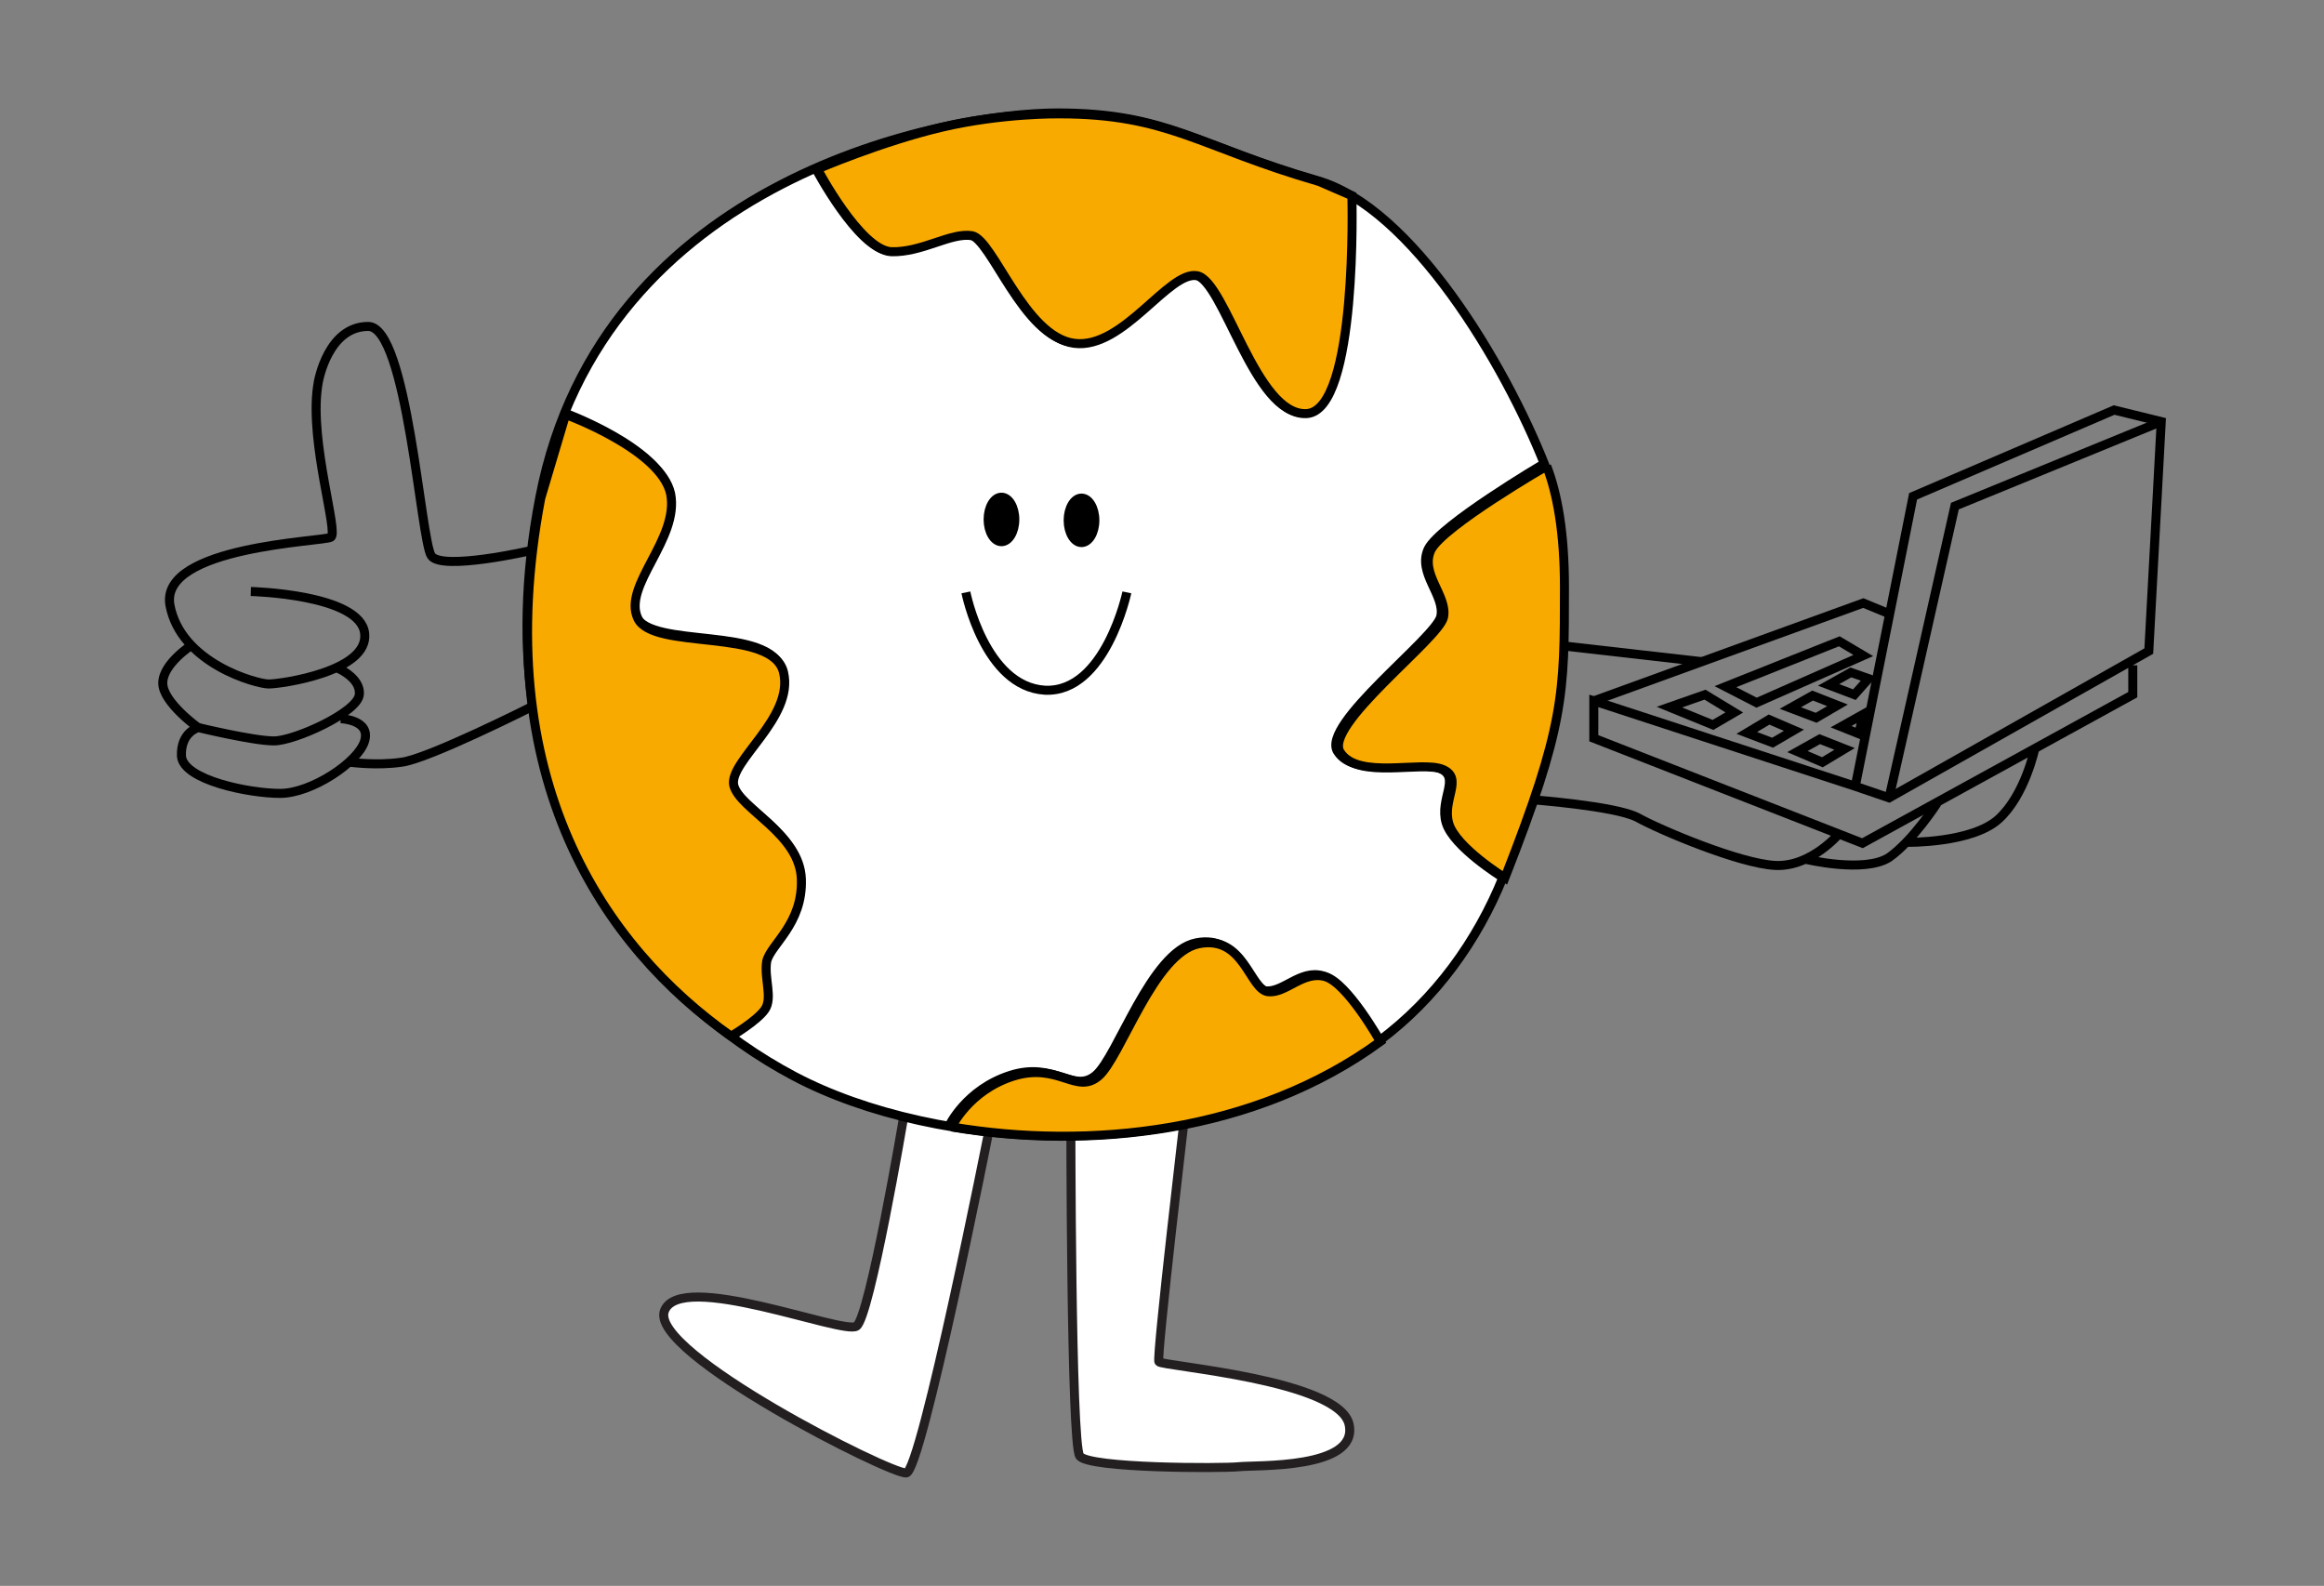 <?xml version="1.0" encoding="UTF-8"?> <!-- Generator: Adobe Illustrator 25.2.0, SVG Export Plug-In . SVG Version: 6.00 Build 0) --> <svg xmlns="http://www.w3.org/2000/svg" xmlns:xlink="http://www.w3.org/1999/xlink" version="1.1" id="Layer_1" x="0px" y="0px" width="261.3px" height="178.3px" viewBox="0 0 261.3 178.3" style="enable-background:new 0 0 261.3 178.3;" xml:space="preserve"><rect x="0" y="0" width="261.3" height="178.3" fill="#808080" stroke="none"/> <style type="text/css"> .st0{fill:#FFFFFF;stroke:#231F20;stroke-width:1.015;stroke-miterlimit:10;} .st1{fill:#FFFFFF;stroke:#000000;stroke-width:1.015;stroke-miterlimit:10;} .st2{fill:none;stroke:#000000;stroke-width:1.015;stroke-miterlimit:10;} .st3{stroke:#000000;stroke-width:1.015;stroke-miterlimit:10;} .st4{fill:#F8AA00;stroke:#000000;stroke-width:1.015;stroke-miterlimit:10;} </style> <g id="Layer_4"> <path class="st0" d="M101.6,125.6c0,0-3.8,22.5-5.3,23.5c-1.5,1-19.9-6.4-21.6-1.7c-1.7,4.7,25.5,18.4,27.2,18.2 c1.7-0.2,9.3-38.5,9.3-38.5"></path> <path class="st0" d="M120.4,125.4c0,0,0,36.9,1,38.3c1,1.4,16,1.4,17.9,1.2c1.9-0.2,13.4,0.3,12.4-4.7c-1-5.1-21.1-6.6-21.4-7.1 c-0.3-0.5,3-28.5,3-28.5"></path> </g> <g id="Layer_2_1_"> <path class="st1" d="M173.7,52.3c1.2,3.1,2,7.5,2,13.6c0,12.1,0,15.6-6.7,32.7c-2.9,7.2-7.6,13.7-13.9,18.4 c-20.3,14.9-50.1,12.3-65.8,4S53.7,92,60.7,55.9s45.9-43.2,58.2-43.2s15.7,3.7,29.2,7.6C158.7,23.3,169.2,40.9,173.7,52.3"></path> <path class="st2" d="M151.8,21.9c0,0,0.7,24.2-5.1,24.5c-5.7,0.3-9.1-14.9-12.3-15.5c-3.2-0.7-8.3,8.3-13.8,7.6 c-5.6-0.7-9.1-11.6-11.5-12.1c-2.4-0.4-5.6,1.9-9.1,1.8c-3.5-0.2-8.3-9.3-8.3-9.3"></path> <path class="st2" d="M168.9,98.6c0,0-5.5-3.4-6.3-6.1c-0.8-2.7,1.7-5.1-0.7-6.1c-2.4-1-9.5,1.2-11.5-1.9c-2-3,11.1-12.8,11.6-15.2 c0.5-2.4-2.7-4.9-1.4-7.6c1.4-2.7,12.9-9.5,12.9-9.5"></path> <path class="st1" d="M106.7,126.6c0,0,1.9-4.1,6.9-5.7s7.1,2.1,9.6,0c2.5-2.1,6.2-13.9,11.3-14.9s5.7,5.2,7.8,5.4 c2,0.2,3.9-2.4,6.4-1.7c2.5,0.7,6.2,7.3,6.2,7.3"></path> <path class="st2" d="M63.4,46.4c0,0,10.7,3.9,11.8,8.9c1,5.1-5.4,10.3-3.7,14c1.7,3.7,15.2,1,16.4,6.1c1.2,5.1-6.2,10-5.6,12.7 c0.7,2.7,7.4,5.4,7.6,10.5c0.2,5.1-3.5,7.4-3.9,9.3s0.7,4.1-0.2,5.4c-0.8,1.4-3.8,3.1-3.8,3.1"></path> <path class="st2" d="M172.1,89.9c0,0,9.5,0.7,12,2c2.5,1.4,11.5,5.2,15.5,5.4c4.1,0.2,7.3-3.7,7.3-3.7"></path> <polyline class="st2" points="208.6,88.4 215.1,55.8 237.7,46.1 243,47.4 241.6,73.2 212.4,89.7 208.6,88.4 179.2,78.8 179.2,83 209.4,94.8 239.8,78.1 239.8,74.8 "></polyline> <polyline class="st2" points="212.4,69 209.5,67.8 179.2,78.8 "></polyline> <path class="st2" d="M203,96.6c0,0,6.6,1.6,9.4-0.2c2.7-1.9,5.4-6.1,5.4-6.1"></path> <path class="st2" d="M214.5,94.7c0,0,7.2,0.1,10.2-2.6c3-2.7,4.1-8,4.1-8"></path> <path class="st2" d="M59.7,61.9c0,0-10,2.3-11.2,0.6c-1.2-1.7-2.7-25.8-7.1-25.8s-5.6,5.8-5.7,6.8c-0.9,6.3,2.4,16.4,1.5,16.9 c-0.8,0.5-19.2,1-18.1,7.6c1.2,6.6,9.8,8.9,11.1,8.9c1.4,0,11.3-1.4,10.8-5.7c-0.5-4.4-12.8-4.7-12.8-4.7"></path> <path class="st2" d="M39.4,85.7c0,0,2.9,0.4,5.7,0c2.9-0.3,14.8-6.3,14.8-6.3"></path> <path class="st2" d="M37.7,75c0,0,2.9,1.1,2.7,3.1c-0.2,2-7.3,5.2-9.6,5.2s-8.5-1.5-8.5-1.5s-2,0.5-1.9,3.2 c0.2,2.7,7.6,4.2,11.1,4.2c3.5,0,8.8-3.5,9.5-5.9c0.7-2.4-2.7-2.5-2.7-2.5"></path> <path class="st2" d="M21.6,72.5c0,0-3.3,2.1-3.3,4.3s4.1,5.1,4.1,5.1"></path> <ellipse class="st3" cx="112.6" cy="58.4" rx="1.5" ry="2.5"></ellipse> <path class="st2" d="M108.6,66.6c0,0,2.1,10.6,8.9,11c6.8,0.3,9.2-11,9.2-11"></path> <ellipse class="st3" cx="121.6" cy="58.5" rx="1.5" ry="2.5"></ellipse> <polyline class="st2" points="243,47.4 219.8,56.9 212.4,89.7 "></polyline> <polygon class="st2" points="194,77.2 197.5,79 209.5,73.7 206.8,72.1 "></polygon> <polygon class="st2" points="187.7,79.5 192.6,81.5 195,80.1 191.7,78.1 "></polygon> <line class="st2" x1="175.6" y1="72.6" x2="191.4" y2="74.4"></line> <polygon class="st2" points="196.4,82.4 199.3,83.5 201.7,82.1 198.9,80.9 "></polygon> <polygon class="st2" points="202.1,84.5 204.9,85.7 207.4,84.2 204.6,83.1 "></polygon> <polygon class="st2" points="201.3,79.6 204.2,80.7 206.6,79.3 203.8,78.2 "></polygon> <polygon class="st2" points="207,81.7 209,82.5 209.5,80.3 209.5,80.3 "></polygon> <polygon class="st2" points="205.6,77 208.5,78.1 210.1,76.3 208.1,75.6 "></polygon> </g> <g id="Layer_5"> <path class="st2" d="M173.9,52.4"></path> <path class="st4" d="M152,22c0,0,0.7,24.2-5.1,24.5c-5.7,0.3-9.1-14.9-12.3-15.5s-8.3,8.3-13.8,7.6c-5.6-0.7-9.1-11.6-11.5-12.1 c-2.4-0.4-5.6,1.9-9.1,1.8c-3.5-0.2-8.3-9.3-8.3-9.3s7.2-3.1,14-4.7c6.8-1.6,13.2-1.5,13.2-1.5c12.3,0,15.7,3.7,29.2,7.6L152,22z"></path> <path class="st4" d="M82.2,116.5c-14.2-10-27.4-28.9-21.4-60.5l2.8-9.4c0,0,10.7,3.9,11.8,8.9c1,5.1-5.4,10.3-3.7,14 c1.7,3.7,15.2,1,16.4,6.1c1.2,5.1-6.2,10-5.6,12.7c0.7,2.7,7.4,5.4,7.6,10.5c0.2,5.1-3.5,7.4-3.9,9.3c-0.3,1.9,0.7,4.1-0.2,5.4 S82.2,116.5,82.2,116.5"></path> <path class="st4" d="M107,126.7c0,0,1.9-4.1,6.9-5.7c5.1-1.6,7.1,2.1,9.6,0c2.5-2.1,6.2-13.9,11.3-14.9c5.1-1,5.7,5.2,7.8,5.4 c2,0.2,3.9-2.4,6.4-1.7c2.5,0.7,6.2,7.3,6.2,7.3C141.1,127.4,122.4,129.3,107,126.7"></path> <path class="st4" d="M173.9,52.4c1.2,3.1,2,7.5,2,13.6c0,12.1,0,15.6-6.7,32.7c0,0-5.5-3.4-6.3-6.1c-0.8-2.7,1.7-5.1-0.7-6.1 c-2.4-1-9.5,1.2-11.5-1.9c-2-3,11.1-12.8,11.6-15.2c0.5-2.4-2.7-4.9-1.4-7.6C162.3,59.1,173.9,52.4,173.9,52.4"></path> <path class="st2" d="M105,126.3"></path> </g> </svg> 